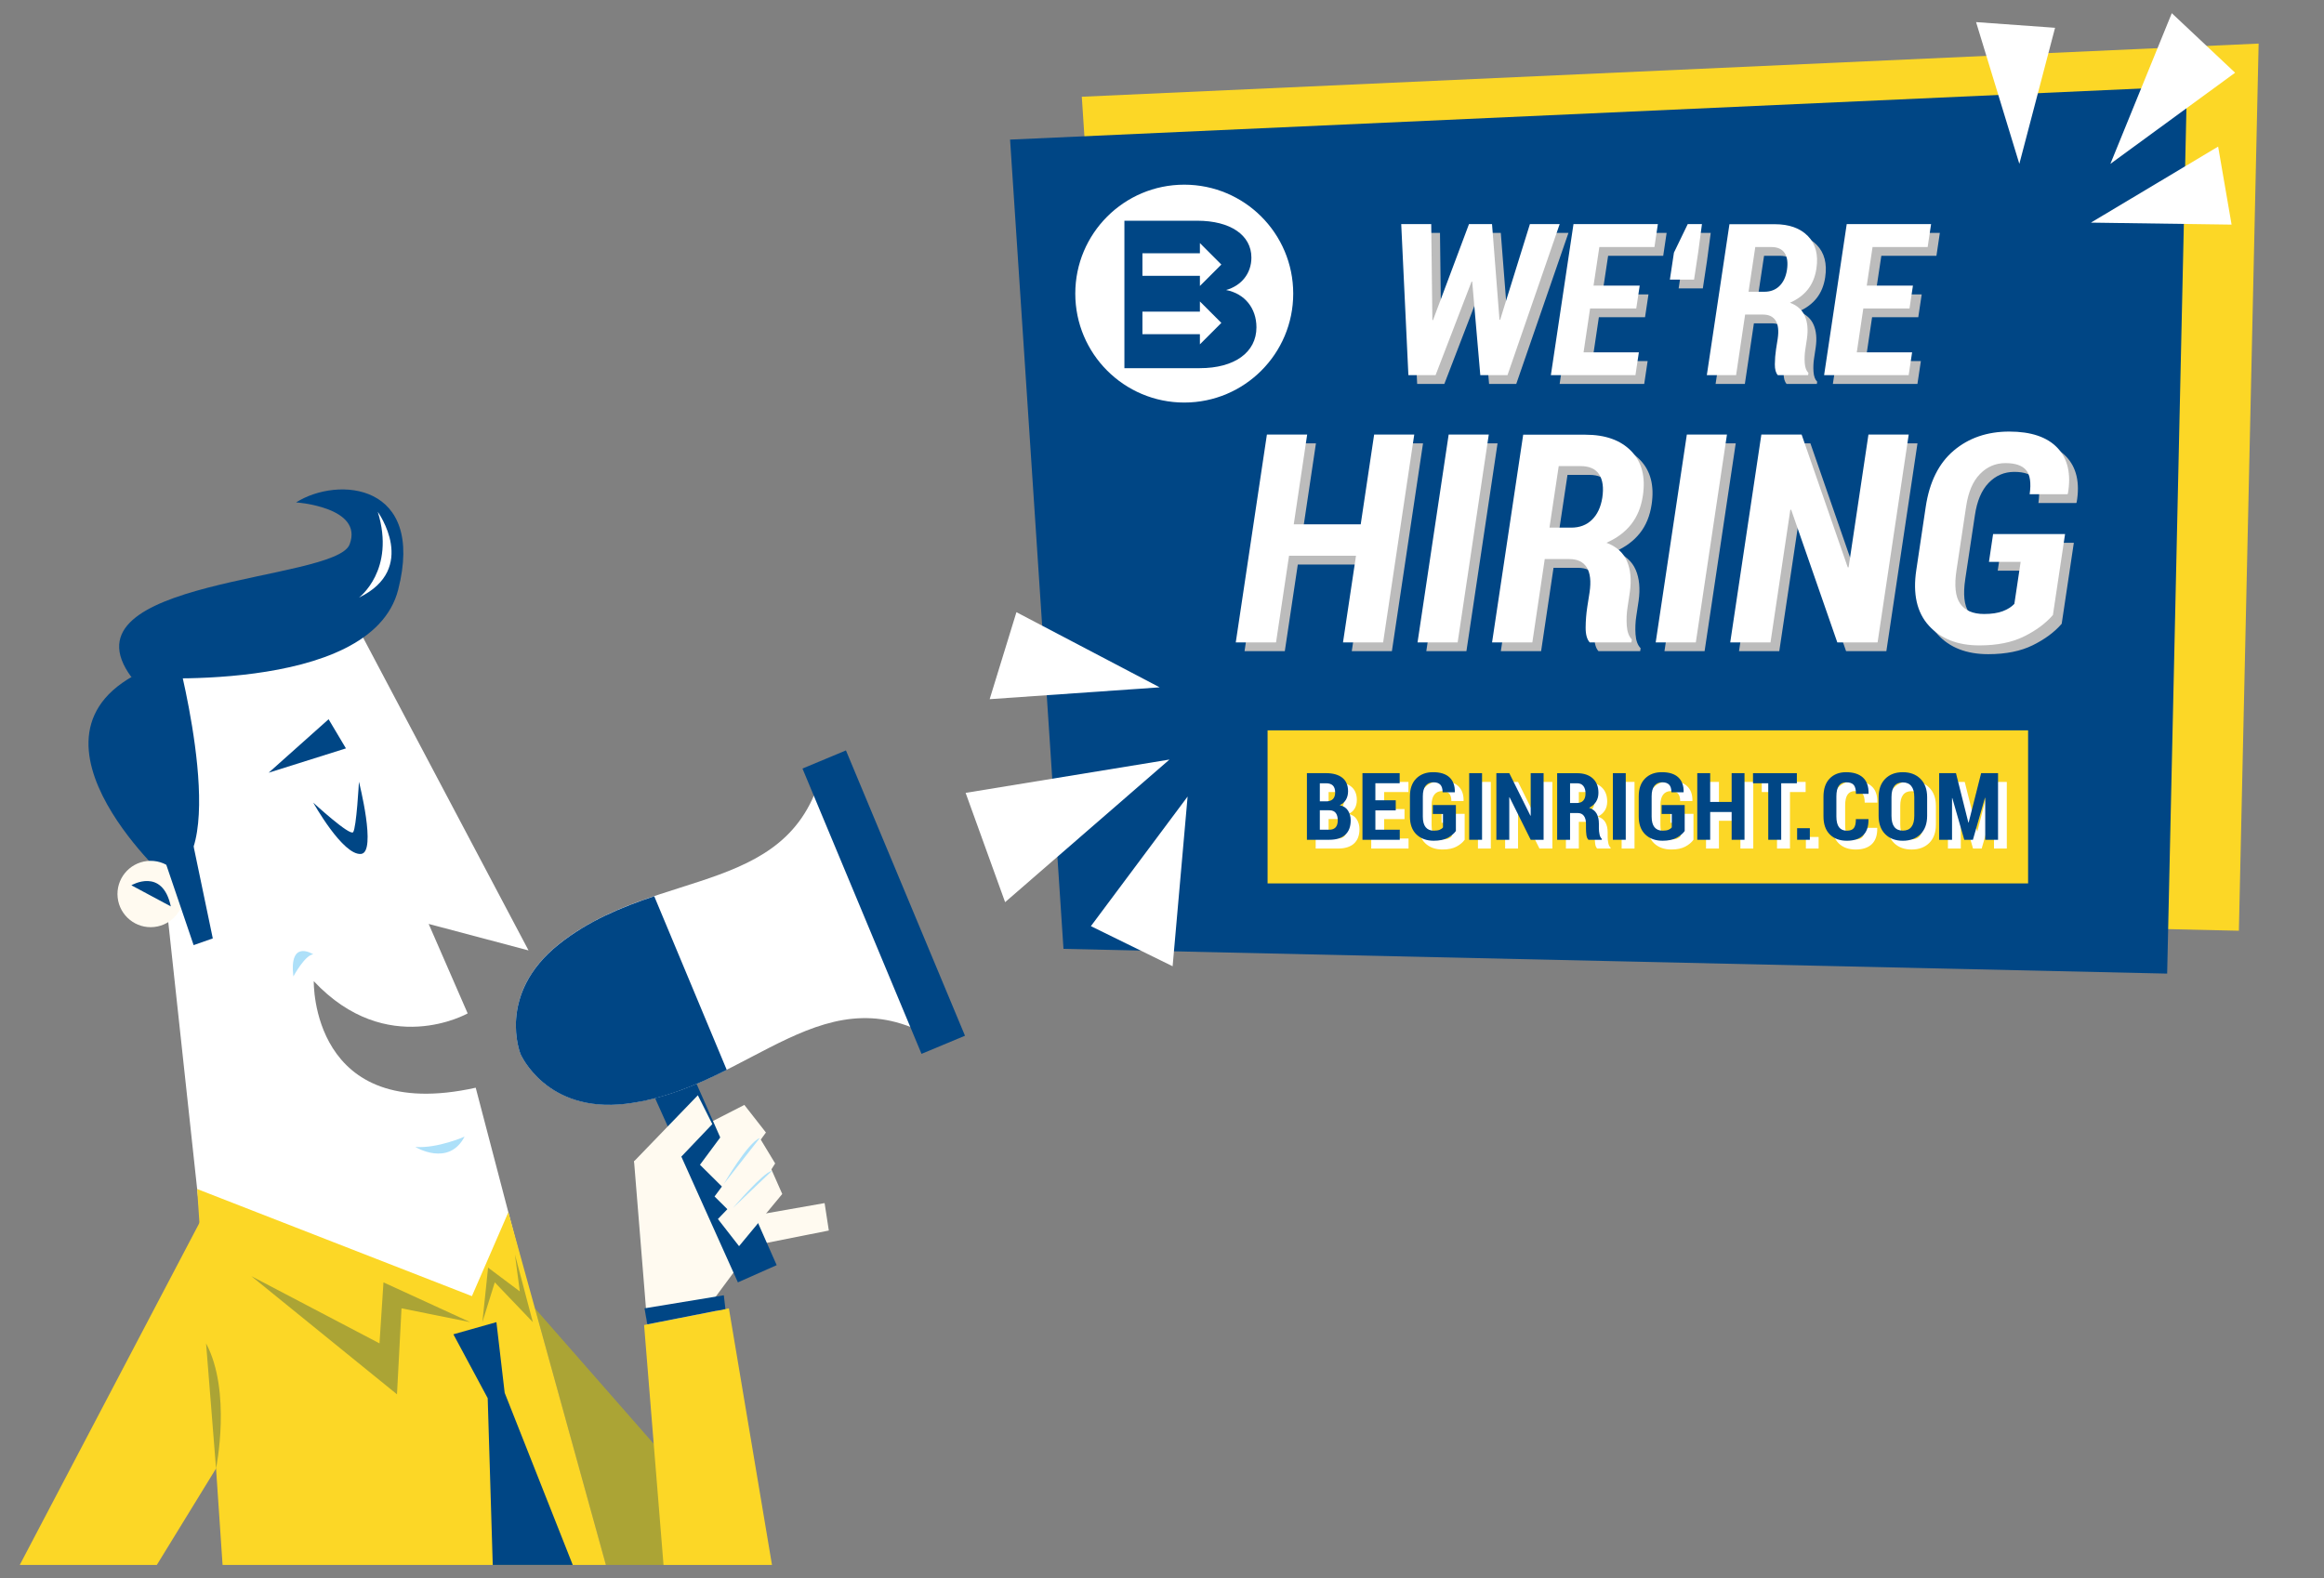 <?xml version="1.0" encoding="utf-8"?>
<!-- Generator: Adobe Illustrator 16.0.0, SVG Export Plug-In . SVG Version: 6.00 Build 0)  -->
<!DOCTYPE svg PUBLIC "-//W3C//DTD SVG 1.1//EN" "http://www.w3.org/Graphics/SVG/1.1/DTD/svg11.dtd">
<svg version="1.1" id="Layer_3" xmlns="http://www.w3.org/2000/svg" xmlns:xlink="http://www.w3.org/1999/xlink" x="0px" y="0px"
	 width="530px" height="360px" viewBox="0 0 530 360" enable-background="new 0 0 530 360" xml:space="preserve">
<rect x="0" y="0" width="530" height="360" fill="#808080" stroke="none"/>
<g>
	<g>
		<g>
			<polygon fill="#ABA435" points="121.991,298.457 173.304,356.994 138.179,356.994 			"/>
			<g>
				<path fill="#FFFFFF" d="M80.65,141.375l39.887,75.436l-22.777-6.043l8.894,20.409c0,0-18.396,10.464-35.097-7.354
					c0,0-0.752,32.668,36.931,24.306l26.817,102.388l-85.023-30.063l-18.793-173.76L80.65,141.375z"/>
				<path fill="#004685" d="M29.962,154.457c0,0,54.633,4.399,60.843-19.923c6.209-24.326-13.702-25.966-23.285-19.925
					c0,0,15.468,1.054,12.205,9.593C76.462,132.744,13.31,131.896,29.962,154.457z"/>
				<path fill="#004685" d="M40.594,150.181c0,0,12.821,48.592-3.375,49.486C37.219,199.667-3.278,162.364,40.594,150.181z"/>
				<path fill="#FFFAF0" d="M41.88,203.126c0.448,4.157-2.555,7.888-6.708,8.34c-4.155,0.452-7.888-2.557-8.338-6.71
					c-0.45-4.152,2.555-7.889,6.709-8.338C37.699,195.975,41.431,198.977,41.88,203.126z"/>
				<path fill="#004685" d="M81.86,178.334c0,0,4.096,16.073,0.495,16.462c-4.14,0.449-10.912-11.694-10.912-11.694
					s8.333,7.674,9.087,6.735C81.288,188.898,81.86,178.334,81.86,178.334z"/>
				<polygon fill="#004685" points="78.893,170.722 61.27,176.271 74.937,164.074 				"/>
				<path fill="#004685" d="M29.962,201.953c0,0,7.059-4.194,8.994,4.816L29.962,201.953z"/>
				<polygon fill="#FCD726" points="115.931,276.542 107.622,295.678 44.958,271.24 50.758,356.994 138.179,356.994 				"/>
				<polygon fill="#ABA435" points="107.225,301.609 91.568,298.457 90.535,318.073 57.314,291.115 86.547,306.452 87.452,292.536 
									"/>
			</g>
			<g>
				<g>
					<polygon fill="#FFFAF0" points="189.018,280.711 171.06,284.277 172.246,277.227 188.056,274.452 					"/>
					<polygon fill="#FFFAF0" points="146.667,290.438 144.6,264.928 169.753,252.057 175.193,279.646 163.145,295.893 
						168.094,317.406 148.976,318.954 					"/>
					<polygon fill="#004685" points="147.992,247.4 168.278,292.536 177.125,288.609 157.176,243.453 					"/>
					<polyline fill="#FFFAF0" points="152.414,282.202 144.6,264.928 159.149,249.852 162.446,256.436 154.182,265.111 
						162.446,286.532 153.212,282.141 					"/>
					<polygon fill="#FFFAF0" points="159.631,265.714 169.753,252.057 174.675,258.352 165.207,271.24 					"/>
					<polygon fill="#FFFAF0" points="162.957,272.943 173.078,259.282 176.779,265.402 168.531,278.466 					"/>
					<polygon fill="#FFFAF0" points="163.724,278.085 175.506,265.832 178.396,272.375 168.545,284.277 					"/>
					<g>
						<path fill="#FFFFFF" d="M127.488,215.361c-14.334,11.418-8.784,25.05-8.784,25.05s5.787,13.528,23.985,11.366
							c28.759-3.418,45.662-31.676,72.512-13.443l-13.58-32.54l-13.584-32.534C182.122,205.174,150.143,197.316,127.488,215.361z"/>
						
							<rect x="166.36" y="200.435" transform="matrix(0.385 0.923 -0.923 0.385 313.875 -59.531)" fill="#004685" width="70.515" height="10.742"/>
						<path fill="#004685" d="M127.485,215.389c-14.333,11.414-8.783,25.047-8.783,25.047s5.789,13.532,23.984,11.371
							c8.539-1.017,16.031-4.22,23.05-7.746l-16.534-39.61C141.759,206.96,134.212,210.032,127.485,215.389z"/>
					</g>
				</g>
				<polygon fill="#FCD726" points="151.321,356.994 146.889,302.261 166.227,298.457 176.057,356.994 				"/>
			</g>
			<polygon fill="#ABA435" points="110.01,301.609 112.839,292.536 121.517,301.609 117.433,286.17 118.544,294.593 
				111.312,289.173 			"/>
			<polygon fill="#FCD726" points="4.505,356.994 45.74,278.466 55.035,325.598 35.767,356.994 			"/>
			<path fill="#FFFFFF" d="M86.156,116.763c0,0,9.383,12.943-4.301,19.568C81.855,136.331,90.262,130.056,86.156,116.763z"/>
			<path fill="#ABA435" d="M46.996,306.452l2.274,28.534C49.27,334.986,52.865,317.432,46.996,306.452z"/>
			<polygon fill="#004685" points="165.437,298.615 165.068,295.482 146.986,298.457 147.612,302.119 			"/>
			<path fill="#ADE0F9" d="M71.443,217.709c0,0-5.562-3.639-4.543,5.04C66.9,222.749,69.603,217.775,71.443,217.709z"/>
			<polygon fill="#004685" points="44.157,193.107 48.528,214.07 44.157,215.605 36.507,193.107 			"/>
			<path fill="#ADE0F9" d="M94.72,261.646c0,0,7.601,4.639,11.228-2.363C105.947,259.282,99.823,262.011,94.72,261.646z"/>
			<path fill="#ADE0F9" d="M173.275,259.611l-8.207,10.479C165.068,270.091,170.505,260.659,173.275,259.611z"/>
			<polygon fill="#004685" points="103.396,304.382 113.21,301.609 115.095,317.732 130.618,356.994 112.374,356.994 
				111.222,318.954 			"/>
			<path fill="#ADE0F9" d="M176.057,267.079l-8.903,8.496C167.154,275.575,173.945,267.521,176.057,267.079z"/>
		</g>
	</g>
	<g>
		<g>
			<polygon fill="#FCD726" points="246.71,22.069 258.89,206.68 510.588,212.32 515.093,9.941 			"/>
			<polygon fill="#004685" points="230.352,31.846 242.533,216.455 494.232,222.1 498.738,19.72 			"/>
			<polygon display="none" fill="#004685" points="188.119,141.67 130.329,128.772 111.724,144.604 130.219,165.653 
				109.513,195.841 170.583,172.919 161.575,154.538 			"/>
			<polygon display="none" fill="#004685" points="188.119,141.67 130.329,128.772 111.724,144.604 130.219,165.653 
				109.513,195.841 170.583,172.919 161.575,154.538 			"/>
			<g>
				<g>
					<path fill="#BCBCBC" d="M343.968,74.943l0.143,0.023l6.793-21.844h6.791L345.791,87.58h-6.2l-1.847-21.323l-0.144-0.024
						L329.39,87.58h-6.199l-1.635-34.458h6.841l0.262,21.891l0.142,0.023l8.21-21.915h5.254L343.968,74.943z"/>
					<path fill="#BCBCBC" d="M375.159,72.363h-10.53l-1.491,10.011h12.613l-0.78,5.207h-19.288l5.158-34.458h19.242l-0.781,5.231
						h-12.565l-1.325,8.803h10.529L375.159,72.363z"/>
					<path fill="#BCBCBC" d="M383.75,59.63l3.147-6.508h3.242l-0.853,6.414l-0.946,6.248h-5.515L383.75,59.63z"/>
					<path fill="#BCBCBC" d="M399.985,73.759l-2.061,13.821h-6.674l5.159-34.434h10.317c3.297,0,5.825,0.904,7.584,2.71
						c1.76,1.806,2.403,4.28,1.931,7.419c-0.284,1.877-0.933,3.455-1.939,4.733c-1.012,1.277-2.376,2.296-4.095,3.052
						c1.656,0.616,2.787,1.626,3.396,3.03c0.607,1.404,0.771,3.115,0.484,5.134l-0.377,2.509c-0.159,0.993-0.202,2.012-0.133,3.052
						c0.073,1.042,0.353,1.808,0.843,2.296l-0.072,0.497h-6.909c-0.459-0.504-0.685-1.329-0.676-2.473
						c0.008-1.145,0.1-2.284,0.272-3.42l0.379-2.414c0.268-1.814,0.115-3.187-0.461-4.118c-0.577-0.93-1.552-1.396-2.923-1.396
						h-4.046V73.759z M400.766,68.553h3.62c1.391,0,2.528-0.434,3.421-1.301c0.892-0.868,1.464-2.083,1.715-3.645
						c0.255-1.672,0.079-2.966-0.52-3.881c-0.601-0.915-1.618-1.372-3.053-1.372h-3.646L400.766,68.553z"/>
					<path fill="#BCBCBC" d="M437.473,72.363H426.94l-1.491,10.011h12.615l-0.784,5.207h-19.284l5.158-34.458h19.238l-0.779,5.231
						h-12.568l-1.324,8.803h10.532L437.473,72.363z"/>
				</g>
				<g>
					<g>
						<path fill="#FFFFFF" d="M341.968,72.943l0.143,0.023l6.793-21.844h6.791L343.791,85.58h-6.2l-1.847-21.323l-0.144-0.024
							L327.39,85.58h-6.199l-1.635-34.458h6.841l0.262,21.891l0.142,0.023l8.21-21.915h5.254L341.968,72.943z"/>
						<path fill="#FFFFFF" d="M373.159,70.363h-10.53l-1.491,10.011h12.613l-0.78,5.207h-19.288l5.158-34.458h19.242l-0.781,5.231
							h-12.565l-1.325,8.803h10.529L373.159,70.363z"/>
						<path fill="#FFFFFF" d="M381.75,57.63l3.147-6.508h3.242l-0.853,6.414l-0.946,6.248h-5.515L381.75,57.63z"/>
						<path fill="#FFFFFF" d="M397.985,71.759l-2.061,13.821h-6.674l5.159-34.434h10.317c3.297,0,5.825,0.904,7.584,2.71
							c1.76,1.806,2.403,4.28,1.931,7.419c-0.284,1.877-0.933,3.455-1.939,4.733c-1.012,1.277-2.376,2.296-4.095,3.052
							c1.656,0.616,2.787,1.626,3.396,3.03c0.607,1.404,0.771,3.115,0.484,5.134l-0.377,2.509c-0.159,0.993-0.202,2.012-0.133,3.052
							c0.073,1.042,0.353,1.808,0.843,2.296l-0.072,0.497h-6.909c-0.459-0.504-0.685-1.329-0.676-2.473
							c0.008-1.145,0.1-2.284,0.272-3.42l0.379-2.414c0.268-1.814,0.115-3.187-0.461-4.118c-0.577-0.93-1.552-1.396-2.923-1.396
							h-4.046V71.759z M398.766,66.553h3.62c1.391,0,2.528-0.434,3.421-1.301c0.892-0.868,1.464-2.083,1.715-3.645
							c0.255-1.672,0.079-2.966-0.52-3.881c-0.601-0.915-1.618-1.372-3.053-1.372h-3.646L398.766,66.553z"/>
						<path fill="#FFFFFF" d="M435.473,70.363H424.94l-1.491,10.011h12.615l-0.784,5.207h-19.284l5.158-34.458h19.238l-0.779,5.231
							h-12.568l-1.324,8.803h10.532L435.473,70.363z"/>
					</g>
				</g>
			</g>
			<g>
				<g>
					<path fill="#BCBCBC" d="M317.428,148.546h-9.149l2.963-19.766h-15.271l-2.965,19.766h-9.183l7.1-47.412h9.183l-3.061,20.482
						h15.271l3.062-20.482h9.149L317.428,148.546z"/>
					<path fill="#BCBCBC" d="M334.425,148.546h-9.148l7.099-47.412h9.149L334.425,148.546z"/>
					<path fill="#BCBCBC" d="M354.289,129.53l-2.833,19.017h-9.183l7.098-47.38h14.198c4.536,0,8.015,1.243,10.437,3.729
						s3.306,5.889,2.654,10.208c-0.392,2.584-1.281,4.754-2.672,6.512c-1.389,1.758-3.269,3.159-5.633,4.201
						c2.279,0.847,3.836,2.237,4.674,4.168c0.834,1.933,1.059,4.289,0.667,7.067l-0.521,3.451c-0.218,1.367-0.275,2.768-0.181,4.201
						c0.1,1.432,0.484,2.485,1.157,3.158l-0.099,0.685h-9.508c-0.632-0.694-0.939-1.829-0.929-3.403
						c0.012-1.573,0.137-3.142,0.375-4.705l0.521-3.321c0.368-2.497,0.158-4.386-0.635-5.667c-0.794-1.281-2.134-1.921-4.021-1.921
						H354.289z M355.364,122.365h4.979c1.91,0,3.48-0.596,4.707-1.791c1.227-1.194,2.014-2.866,2.36-5.015
						c0.347-2.301,0.107-4.081-0.717-5.34c-0.826-1.259-2.228-1.888-4.2-1.888h-5.017L355.364,122.365z"/>
					<path fill="#BCBCBC" d="M388.741,148.546h-9.152l7.102-47.412h9.149L388.741,148.546z"/>
					<path fill="#BCBCBC" d="M430.194,148.546h-9.186l-10.517-30.251h-0.195l-4.524,30.251h-9.184l7.098-47.412h9.184l10.518,30.284
						h0.195l4.527-30.284h9.182L430.194,148.546z"/>
					<path fill="#BCBCBC" d="M470.18,142.294c-1.627,1.889-3.818,3.517-6.576,4.885c-2.758,1.368-6.154,2.051-10.191,2.051
						c-4.95,0-8.794-1.503-11.529-4.509c-2.732-3.007-3.688-7.235-2.861-12.685l2.147-14.393c0.846-5.687,2.979-9.975,6.399-12.862
						c3.417-2.887,7.635-4.331,12.648-4.331c4.971,0,8.634,1.237,10.989,3.712c2.356,2.475,3.153,5.938,2.396,10.388l-0.1,0.195
						h-8.628c0.368-2.583,0.102-4.413-0.799-5.487c-0.9-1.075-2.47-1.612-4.705-1.612c-2.279,0-4.229,0.836-5.846,2.507
						c-1.618,1.672-2.665,4.147-3.143,7.424l-2.183,14.458c-0.542,3.539-0.266,6.096,0.832,7.669c1.095,1.575,2.914,2.36,5.454,2.36
						c1.714,0,3.13-0.211,4.248-0.634c1.118-0.423,2.004-0.982,2.653-1.677l1.435-9.574h-7.229l0.943-6.35h16.413L470.18,142.294z"
						/>
				</g>
				<g>
					<g>
						<path fill="#FFFFFF" d="M315.428,146.546h-9.149l2.963-19.766h-15.271l-2.965,19.766h-9.183l7.1-47.412h9.183l-3.061,20.482
							h15.271l3.062-20.482h9.149L315.428,146.546z"/>
						<path fill="#FFFFFF" d="M332.425,146.546h-9.148l7.099-47.412h9.149L332.425,146.546z"/>
						<path fill="#FFFFFF" d="M352.289,127.53l-2.833,19.017h-9.183l7.098-47.38h14.198c4.536,0,8.015,1.243,10.437,3.729
							s3.306,5.889,2.654,10.208c-0.392,2.584-1.281,4.754-2.672,6.512c-1.389,1.758-3.269,3.159-5.633,4.201
							c2.279,0.847,3.836,2.237,4.674,4.168c0.834,1.933,1.059,4.289,0.667,7.067l-0.521,3.451
							c-0.218,1.367-0.275,2.768-0.181,4.201c0.1,1.432,0.484,2.485,1.157,3.158l-0.099,0.685h-9.508
							c-0.632-0.694-0.939-1.829-0.929-3.403c0.012-1.573,0.137-3.142,0.375-4.705l0.521-3.321c0.368-2.497,0.158-4.386-0.635-5.667
							c-0.794-1.281-2.134-1.921-4.021-1.921H352.289z M353.364,120.365h4.979c1.91,0,3.48-0.596,4.707-1.791
							c1.227-1.194,2.014-2.866,2.36-5.015c0.347-2.301,0.107-4.081-0.717-5.34c-0.826-1.259-2.228-1.888-4.2-1.888h-5.017
							L353.364,120.365z"/>
						<path fill="#FFFFFF" d="M386.741,146.546h-9.152l7.102-47.412h9.149L386.741,146.546z"/>
						<path fill="#FFFFFF" d="M428.194,146.546h-9.186l-10.517-30.251h-0.195l-4.524,30.251h-9.184l7.098-47.412h9.184
							l10.518,30.284h0.195l4.527-30.284h9.182L428.194,146.546z"/>
						<path fill="#FFFFFF" d="M468.18,140.294c-1.627,1.889-3.818,3.517-6.576,4.885c-2.758,1.368-6.154,2.051-10.191,2.051
							c-4.95,0-8.794-1.503-11.529-4.509c-2.732-3.007-3.688-7.235-2.861-12.685l2.147-14.393c0.846-5.687,2.979-9.975,6.399-12.862
							c3.417-2.887,7.635-4.331,12.648-4.331c4.971,0,8.634,1.237,10.989,3.712c2.356,2.475,3.153,5.938,2.396,10.388l-0.1,0.195
							h-8.628c0.368-2.583,0.102-4.413-0.799-5.487c-0.9-1.075-2.47-1.612-4.705-1.612c-2.279,0-4.229,0.836-5.846,2.507
							c-1.618,1.672-2.665,4.147-3.143,7.424l-2.183,14.458c-0.542,3.539-0.266,6.096,0.832,7.669
							c1.095,1.575,2.914,2.36,5.454,2.36c1.714,0,3.13-0.211,4.248-0.634c1.118-0.423,2.004-0.982,2.653-1.677l1.435-9.574h-7.229
							l0.943-6.35h16.413L468.18,140.294z"/>
					</g>
				</g>
			</g>
			<polygon fill="#FFFFFF" points="495.289,3.005 481.285,37.378 509.729,16.591 			"/>
			<polygon fill="#FFFFFF" points="505.857,33.44 476.84,50.786 508.925,51.239 			"/>
			<polygon fill="#FFFFFF" points="450.652,5.043 460.521,37.378 468.668,6.341 			"/>
			<polygon fill="#FFFFFF" points="267.422,220.422 270.841,181.708 248.782,211.275 			"/>
			<polygon fill="#FFFFFF" points="229.221,205.803 266.703,173.271 220.214,180.87 			"/>
			<polygon fill="#FFFFFF" points="225.697,159.498 264.467,156.795 231.802,139.653 			"/>
			<rect x="289.078" y="166.608" fill="#FCD726" width="173.44" height="34.917"/>
			<g>
				<g>
					<path fill="#FFFFFF" d="M300.049,193.572v-15.199h4.354c1.587,0,2.819,0.346,3.705,1.038c0.885,0.693,1.326,1.729,1.326,3.106
						c0,0.717-0.161,1.354-0.483,1.916c-0.325,0.56-0.804,0.976-1.438,1.246c0.852,0.174,1.482,0.582,1.896,1.223
						s0.621,1.39,0.621,2.244c0,1.453-0.423,2.558-1.271,3.304c-0.845,0.749-2.052,1.122-3.616,1.122H300.049z M302.992,184.805
						h1.544c0.635-0.015,1.118-0.193,1.452-0.533c0.333-0.342,0.501-0.834,0.501-1.481c0-0.724-0.175-1.256-0.521-1.599
						c-0.349-0.34-0.87-0.51-1.565-0.51h-1.409L302.992,184.805L302.992,184.805z M302.992,186.84v4.438h2.15
						c0.641,0,1.122-0.18,1.45-0.537c0.326-0.359,0.49-0.889,0.49-1.594c0-0.724-0.149-1.282-0.448-1.68
						c-0.3-0.398-0.767-0.605-1.398-0.627h-0.104H302.992z"/>
					<path fill="#FFFFFF" d="M320.308,186.861h-4.646v4.414h5.563v2.297h-8.509v-15.199h8.487v2.307h-5.543v3.885h4.646
						L320.308,186.861L320.308,186.861z"/>
					<path fill="#FFFFFF" d="M334.021,191.568c-0.433,0.604-1.057,1.129-1.872,1.565c-0.819,0.438-1.875,0.657-3.172,0.657
						c-1.642,0-2.958-0.479-3.95-1.436s-1.486-2.316-1.486-4.076v-4.614c0-1.753,0.481-3.11,1.444-4.072
						c0.966-0.959,2.24-1.44,3.828-1.44c1.653,0,2.902,0.392,3.746,1.176c0.844,0.782,1.248,1.899,1.224,3.344l-0.022,0.063h-2.767
						c0-0.793-0.174-1.37-0.521-1.732c-0.348-0.361-0.874-0.543-1.574-0.543c-0.761,0-1.353,0.264-1.776,0.794
						c-0.424,0.528-0.638,1.325-0.638,2.39v4.637c0,1.086,0.217,1.893,0.646,2.422c0.435,0.529,1.047,0.794,1.848,0.794
						c0.571,0,1.021-0.067,1.349-0.204c0.327-0.135,0.578-0.314,0.752-0.538v-3.067h-2.317v-2.037h5.262v5.918H334.021z"/>
					<path fill="#FFFFFF" d="M339.99,193.572h-2.935v-15.199h2.935V193.572z"/>
					<path fill="#FFFFFF" d="M354.026,193.572h-2.942l-4.823-9.699l-0.063,0.012v9.688h-2.943v-15.199h2.943l4.824,9.708
						l0.062-0.012v-9.697h2.942V193.572L354.026,193.572z"/>
					<path fill="#FFFFFF" d="M360.06,187.477v6.097h-2.943v-15.189h4.551c1.512,0,2.698,0.394,3.566,1.18
						c0.865,0.786,1.298,1.883,1.298,3.288c0,0.787-0.183,1.469-0.547,2.047c-0.365,0.578-0.894,1.037-1.581,1.377
						c0.793,0.266,1.363,0.703,1.711,1.315c0.348,0.614,0.521,1.377,0.521,2.298v1.106c0,0.424,0.048,0.869,0.146,1.335
						c0.098,0.468,0.271,0.809,0.521,1.023v0.219h-3.047c-0.243-0.223-0.397-0.586-0.465-1.09c-0.066-0.504-0.099-1.008-0.099-1.51
						v-1.063c0-0.773-0.16-1.372-0.481-1.795c-0.319-0.425-0.778-0.64-1.377-0.64h-1.774V187.477z M360.06,185.18h1.585
						c0.635,0,1.116-0.188,1.447-0.568c0.33-0.381,0.495-0.918,0.495-1.612c0-0.709-0.164-1.272-0.489-1.69
						c-0.328-0.418-0.805-0.627-1.432-0.627h-1.606V185.18L360.06,185.18z"/>
					<path fill="#FFFFFF" d="M372.761,193.572h-2.934v-15.199h2.934V193.572z"/>
					<path fill="#FFFFFF" d="M386.203,191.568c-0.431,0.604-1.056,1.129-1.875,1.565c-0.817,0.438-1.873,0.657-3.167,0.657
						c-1.645,0-2.961-0.479-3.952-1.436c-0.99-0.957-1.487-2.316-1.487-4.076v-4.614c0-1.753,0.481-3.11,1.445-4.072
						c0.965-0.959,2.24-1.44,3.826-1.44c1.657,0,2.907,0.392,3.749,1.176c0.841,0.782,1.249,1.899,1.221,3.344l-0.021,0.063h-2.768
						c0-0.793-0.174-1.37-0.521-1.732c-0.35-0.361-0.875-0.543-1.576-0.543c-0.76,0-1.353,0.264-1.776,0.794
						c-0.423,0.528-0.636,1.325-0.636,2.39v4.637c0,1.086,0.215,1.893,0.647,2.422c0.431,0.529,1.048,0.794,1.848,0.794
						c0.57,0,1.019-0.067,1.347-0.204c0.326-0.135,0.576-0.314,0.752-0.538v-3.067h-2.318v-2.037h5.263L386.203,191.568
						L386.203,191.568z"/>
					<path fill="#FFFFFF" d="M399.844,193.572h-2.934v-6.336h-4.896v6.336h-2.943v-15.199h2.943v6.566h4.896v-6.566h2.934V193.572z"
						/>
					<path fill="#FFFFFF" d="M411.783,180.68h-3.57v12.893h-2.954V180.68h-3.477v-2.307h10.001V180.68z"/>
					<path fill="#FFFFFF" d="M414.744,193.572h-2.901v-2.641h2.901V193.572z"/>
					<path fill="#FFFFFF" d="M428.094,188.854l0.021,0.063c0.027,1.629-0.391,2.85-1.248,3.661
						c-0.859,0.812-2.086,1.215-3.678,1.215c-1.639,0-2.936-0.481-3.896-1.444c-0.96-0.965-1.44-2.334-1.44-4.108v-4.511
						c0-1.768,0.465-3.138,1.395-4.111c0.928-0.974,2.182-1.463,3.762-1.463c1.664,0,2.94,0.404,3.833,1.212
						c0.892,0.806,1.32,2.028,1.294,3.664l-0.021,0.063h-2.86c0-0.975-0.173-1.655-0.518-2.047
						c-0.345-0.389-0.921-0.584-1.729-0.584c-0.736,0-1.291,0.267-1.66,0.799c-0.367,0.532-0.552,1.349-0.552,2.448v4.53
						c0,1.105,0.199,1.926,0.595,2.458c0.397,0.531,0.994,0.8,1.799,0.8c0.729,0,1.254-0.192,1.572-0.58
						c0.321-0.387,0.482-1.072,0.482-2.062h2.85V188.854z"/>
					<path fill="#FFFFFF" d="M441.494,188.104c0,1.789-0.505,3.184-1.514,4.188c-1.009,1.002-2.353,1.502-4.029,1.502
						c-1.676,0-3.017-0.5-4.019-1.502c-1.002-1.004-1.505-2.396-1.505-4.188v-4.239c0-1.781,0.499-3.179,1.499-4.191
						c0.998-1.012,2.336-1.519,4.013-1.519c1.68,0,3.023,0.507,4.035,1.519c1.014,1.013,1.52,2.41,1.52,4.191V188.104z
						 M438.563,183.834c0-1.107-0.227-1.941-0.675-2.506s-1.098-0.846-1.947-0.846c-0.855,0-1.499,0.282-1.93,0.84
						c-0.433,0.561-0.647,1.396-0.647,2.512v4.27c0,1.127,0.217,1.974,0.651,2.537c0.436,0.563,1.08,0.844,1.938,0.844
						c0.856,0,1.506-0.279,1.946-0.844c0.441-0.563,0.665-1.41,0.665-2.537L438.563,183.834L438.563,183.834z"/>
					<path fill="#FFFFFF" d="M450.896,189.646h0.063l2.85-11.273h3.854v15.199h-2.922v-9.573l-0.063-0.01l-2.746,9.583h-1.972
						l-2.726-9.51l-0.063,0.012v9.498h-2.935v-15.199h3.832L450.896,189.646z"/>
				</g>
				<g>
					<g>
						<path fill="#004685" d="M298.049,191.572v-15.199h4.354c1.587,0,2.82,0.346,3.705,1.038c0.885,0.693,1.326,1.729,1.326,3.106
							c0,0.717-0.161,1.355-0.483,1.916c-0.325,0.561-0.804,0.977-1.438,1.248c0.852,0.174,1.482,0.582,1.896,1.221
							c0.414,0.642,0.621,1.391,0.621,2.244c0,1.455-0.423,2.559-1.271,3.305c-0.845,0.749-2.052,1.122-3.616,1.122L298.049,191.572
							L298.049,191.572z M300.992,182.805h1.544c0.635-0.015,1.118-0.193,1.452-0.533c0.332-0.342,0.501-0.834,0.501-1.481
							c0-0.724-0.175-1.255-0.521-1.599c-0.349-0.34-0.87-0.51-1.565-0.51h-1.409L300.992,182.805L300.992,182.805z M300.992,184.84
							v4.438h2.15c0.641,0,1.123-0.18,1.45-0.537c0.326-0.359,0.49-0.889,0.49-1.594c0-0.724-0.149-1.282-0.448-1.68
							c-0.3-0.398-0.767-0.605-1.398-0.627h-0.104H300.992z"/>
						<path fill="#004685" d="M318.308,184.861h-4.646v4.414h5.563v2.297h-8.509v-15.199h8.487v2.307h-5.543v3.884h4.646
							L318.308,184.861L318.308,184.861z"/>
						<path fill="#004685" d="M332.021,189.568c-0.433,0.604-1.057,1.129-1.872,1.565c-0.819,0.438-1.875,0.657-3.172,0.657
							c-1.642,0-2.958-0.479-3.95-1.436s-1.486-2.316-1.486-4.076v-4.614c0-1.753,0.481-3.11,1.444-4.072
							c0.966-0.959,2.24-1.44,3.828-1.44c1.653,0,2.902,0.392,3.746,1.176c0.844,0.782,1.248,1.898,1.224,3.344l-0.022,0.063h-2.767
							c0-0.793-0.174-1.371-0.521-1.733c-0.348-0.361-0.874-0.543-1.574-0.543c-0.761,0-1.353,0.264-1.776,0.794
							c-0.424,0.528-0.638,1.326-0.638,2.391v4.635c0,1.087,0.217,1.894,0.646,2.423c0.435,0.528,1.047,0.794,1.848,0.794
							c0.571,0,1.021-0.068,1.349-0.204c0.327-0.135,0.578-0.315,0.752-0.538v-3.068h-2.317v-2.035h5.262v5.918H332.021z"/>
						<path fill="#004685" d="M337.99,191.572h-2.935v-15.199h2.935V191.572z"/>
						<path fill="#004685" d="M352.026,191.572h-2.942l-4.823-9.699l-0.063,0.012v9.688h-2.943v-15.199h2.943l4.824,9.708
							l0.062-0.012v-9.697h2.942V191.572L352.026,191.572z"/>
						<path fill="#004685" d="M358.06,185.477v6.097h-2.943v-15.189h4.551c1.512,0,2.698,0.394,3.566,1.18
							c0.865,0.786,1.298,1.883,1.298,3.288c0,0.787-0.183,1.469-0.547,2.047c-0.365,0.578-0.894,1.037-1.581,1.377
							c0.793,0.266,1.363,0.703,1.711,1.315c0.348,0.614,0.521,1.377,0.521,2.298v1.106c0,0.424,0.048,0.869,0.146,1.335
							c0.098,0.468,0.271,0.809,0.521,1.023v0.219h-3.047c-0.243-0.223-0.397-0.586-0.465-1.09c-0.066-0.504-0.099-1.008-0.099-1.51
							v-1.063c0-0.773-0.16-1.372-0.481-1.795c-0.319-0.425-0.778-0.64-1.377-0.64h-1.774V185.477z M358.06,183.18h1.585
							c0.635,0,1.116-0.188,1.447-0.568c0.33-0.381,0.495-0.918,0.495-1.612c0-0.709-0.164-1.274-0.489-1.691
							c-0.328-0.418-0.805-0.626-1.432-0.626h-1.606V183.18L358.06,183.18z"/>
						<path fill="#004685" d="M370.761,191.572h-2.934v-15.199h2.934V191.572z"/>
						<path fill="#004685" d="M384.203,189.568c-0.431,0.604-1.056,1.129-1.875,1.565c-0.817,0.438-1.873,0.657-3.167,0.657
							c-1.645,0-2.961-0.479-3.952-1.436c-0.99-0.957-1.487-2.316-1.487-4.076v-4.614c0-1.753,0.481-3.11,1.445-4.072
							c0.965-0.959,2.24-1.44,3.826-1.44c1.657,0,2.907,0.392,3.749,1.176c0.841,0.782,1.249,1.898,1.221,3.344l-0.021,0.063h-2.768
							c0-0.793-0.174-1.371-0.521-1.733c-0.35-0.361-0.875-0.543-1.576-0.543c-0.76,0-1.353,0.264-1.776,0.794
							c-0.423,0.528-0.636,1.326-0.636,2.391v4.635c0,1.087,0.215,1.894,0.647,2.423c0.431,0.528,1.048,0.794,1.848,0.794
							c0.57,0,1.019-0.068,1.347-0.204c0.326-0.135,0.576-0.315,0.752-0.538v-3.068h-2.318v-2.035h5.263L384.203,189.568
							L384.203,189.568z"/>
						<path fill="#004685" d="M397.844,191.572h-2.934v-6.336h-4.896v6.336h-2.943v-15.199h2.943v6.566h4.896v-6.566h2.934V191.572z
							"/>
						<path fill="#004685" d="M409.783,178.68h-3.57v12.892h-2.954V178.68h-3.477v-2.307h10.001V178.68z"/>
						<path fill="#004685" d="M412.744,191.572h-2.901v-2.641h2.901V191.572z"/>
						<path fill="#004685" d="M426.094,186.854l0.021,0.063c0.027,1.629-0.391,2.85-1.248,3.661
							c-0.859,0.812-2.086,1.215-3.678,1.215c-1.639,0-2.936-0.481-3.896-1.444c-0.96-0.965-1.44-2.334-1.44-4.108v-4.511
							c0-1.768,0.465-3.138,1.395-4.111c0.928-0.974,2.182-1.463,3.762-1.463c1.664,0,2.94,0.404,3.833,1.212
							c0.892,0.806,1.32,2.028,1.294,3.664l-0.021,0.063h-2.86c0-0.975-0.173-1.657-0.518-2.047
							c-0.345-0.389-0.921-0.584-1.729-0.584c-0.736,0-1.291,0.266-1.66,0.799c-0.367,0.532-0.552,1.349-0.552,2.448v4.53
							c0,1.105,0.199,1.926,0.595,2.458c0.397,0.531,0.994,0.8,1.799,0.8c0.729,0,1.254-0.192,1.572-0.58
							c0.321-0.387,0.482-1.072,0.482-2.062h2.85V186.854z"/>
						<path fill="#004685" d="M439.494,186.104c0,1.789-0.505,3.184-1.514,4.188c-1.009,1.002-2.353,1.502-4.029,1.502
							c-1.676,0-3.017-0.5-4.019-1.502c-1.002-1.004-1.505-2.396-1.505-4.188v-4.239c0-1.781,0.499-3.178,1.499-4.191
							c0.998-1.012,2.336-1.519,4.013-1.519c1.68,0,3.023,0.507,4.035,1.519c1.014,1.013,1.52,2.41,1.52,4.191V186.104z
							 M436.563,181.834c0-1.107-0.227-1.942-0.675-2.505c-0.448-0.565-1.098-0.847-1.947-0.847c-0.855,0-1.499,0.281-1.93,0.841
							c-0.433,0.56-0.647,1.396-0.647,2.511v4.27c0,1.127,0.217,1.974,0.651,2.537c0.436,0.563,1.08,0.844,1.938,0.844
							c0.856,0,1.506-0.279,1.946-0.844c0.441-0.563,0.665-1.41,0.665-2.537L436.563,181.834L436.563,181.834z"/>
						<path fill="#004685" d="M448.896,187.646h0.063l2.85-11.273h3.854v15.199h-2.922v-9.573l-0.063-0.01l-2.746,9.583h-1.972
							l-2.726-9.51l-0.063,0.012v9.498h-2.935v-15.199h3.832L448.896,187.646z"/>
					</g>
				</g>
			</g>
		</g>
	</g>
	<g>
		<circle fill="#FFFFFF" cx="270.075" cy="66.979" r="24.851"/>
		<path fill="#004685" d="M279.621,66.16c3.553-1.008,5.766-3.843,5.766-7.398c0-5.142-4.806-8.409-12.348-8.409h-16.613v33.634
			h17.188c7.929,0,12.924-3.602,12.924-9.32C286.536,70.292,283.852,66.979,279.621,66.16 M273.643,78.553V76.23h-13.106v-5.141
			h13.106v-2.322l4.892,4.892L273.643,78.553z M273.643,65.239v-2.32h-13.106v-5.144h13.106v-2.321l4.892,4.894L273.643,65.239z"/>
	</g>
</g>
<g display="none">
	<path display="inline" opacity="0.2" fill="#FFFFFF" enable-background="new    " d="M194.711,142.024L194.711,142.024
		c-3.131,0-5.693-2.562-5.693-5.693l0,0c0-3.131,2.562-5.693,5.693-5.693l0,0c3.131,0,5.692,2.563,5.692,5.693l0,0
		C200.403,139.462,197.842,142.024,194.711,142.024z"/>
	<path display="inline" opacity="0.2" fill="#FFFFFF" enable-background="new    " d="M253.708,12.223L253.708,12.223
		c-2.088,0-3.796-1.708-3.796-3.795l0,0c0-2.088,1.708-3.795,3.796-3.795l0,0c2.087,0,3.795,1.708,3.795,3.795l0,0
		C257.503,10.515,255.795,12.223,253.708,12.223z"/>
	<path display="inline" opacity="0.2" fill="#FFFFFF" enable-background="new    " d="M15.91,272.176L15.91,272.176
		c-2.349,0-4.27-1.921-4.27-4.27l0,0c0-2.35,1.921-4.271,4.27-4.271l0,0c2.348,0,4.27,1.921,4.27,4.271l0,0
		C20.18,270.255,18.258,272.176,15.91,272.176z"/>
	<path display="inline" opacity="0.2" fill="#FFFFFF" enable-background="new    " d="M20.18,105.977L20.18,105.977
		c-3.653,0-6.642-2.989-6.642-6.642l0,0c0-3.653,2.988-6.642,6.642-6.642l0,0c3.653,0,6.642,2.989,6.642,6.642l0,0
		C26.822,102.988,23.833,105.977,20.18,105.977z"/>
	<path display="inline" opacity="0.2" fill="#FFFFFF" enable-background="new    " d="M206.667,262.833L206.667,262.833
		c-1.304,0-2.372-1.067-2.372-2.372l0,0c0-1.305,1.068-2.372,2.372-2.372l0,0c1.306,0,2.373,1.067,2.373,2.372l0,0
		C209.04,261.766,207.973,262.833,206.667,262.833z"/>
	<path display="inline" opacity="0.2" fill="#FFFFFF" enable-background="new    " d="M326.781,323.698L326.781,323.698
		c-2.609,0-4.744-2.136-4.744-4.744l0,0c0-2.608,2.135-4.744,4.744-4.744l0,0c2.608,0,4.744,2.136,4.744,4.744l0,0
		C331.525,321.563,329.391,323.698,326.781,323.698z"/>
	<path display="inline" opacity="0.2" fill="#FFFFFF" enable-background="new    " d="M230.352,356.682L230.352,356.682
		c-3.392,0-6.167-2.773-6.167-6.166l0,0c0-3.393,2.775-6.168,6.167-6.168l0,0c3.393,0,6.168,2.775,6.168,6.168l0,0
		C236.52,353.907,233.744,356.682,230.352,356.682z"/>
	<path display="inline" opacity="0.2" fill="#FFFFFF" enable-background="new    " d="M294.482,269.95L294.482,269.95
		c-2.609,0-4.743-2.136-4.743-4.744l0,0c0-2.608,2.134-4.745,4.743-4.745l0,0c2.608,0,4.744,2.137,4.744,4.745l0,0
		C299.229,267.814,297.092,269.95,294.482,269.95z"/>
	<g display="inline" opacity="0.2">
		<path fill="#FFFFFF" d="M459.172,320.15c-0.394,0-9.654-0.135-9.654-11.926c0-0.313-0.255-0.567-0.567-0.567
			c-0.315,0-0.568,0.254-0.568,0.567c0,11.758-9.262,11.926-9.656,11.926c-0.303,0.002-0.551,0.24-0.564,0.541
			c-0.015,0.303,0.21,0.563,0.51,0.594c7.98,0.798,9.479,6.82,9.712,9.974v0.117c-0.072,1.101-0.004,1.835,0.003,1.896
			c0.003,0.028,0.018,0.056,0.024,0.084c0.009,0.031,0.014,0.064,0.027,0.096c0.018,0.033,0.038,0.063,0.061,0.093
			c0.02,0.026,0.036,0.054,0.059,0.076c0.027,0.026,0.06,0.044,0.092,0.063c0.025,0.02,0.051,0.039,0.08,0.051
			c0.035,0.016,0.074,0.021,0.115,0.029c0.027,0.006,0.051,0.016,0.079,0.02c0.009,0,0.02,0,0.027,0l0,0c0,0,0,0,0.001,0l0,0l0,0
			c0.01,0,0.02,0,0.027,0c0.028-0.004,0.052-0.014,0.079-0.02c0.038-0.009,0.079-0.015,0.114-0.029
			c0.03-0.012,0.057-0.031,0.082-0.051c0.031-0.021,0.063-0.037,0.091-0.063c0.022-0.022,0.038-0.05,0.059-0.076
			c0.021-0.03,0.045-0.06,0.061-0.093c0.015-0.03,0.021-0.064,0.028-0.096c0.007-0.028,0.021-0.056,0.022-0.084
			c0.007-0.058,0.071-0.775,0.006-1.845c0.07-1.036,0.273-2.418,0.813-3.831c1.424-3.74,4.417-5.861,8.896-6.311
			c0.302-0.03,0.524-0.292,0.511-0.594C459.727,320.389,459.474,320.15,459.172,320.15z"/>
		<circle fill="#FFFFFF" cx="385.715" cy="344.348" r="1.8"/>
		<circle fill="#FFFFFF" cx="481.299" cy="355.194" r="1.799"/>
		<circle fill="#FFFFFF" cx="366.912" cy="271.945" r="1.8"/>
		<circle fill="#FFFFFF" cx="422.141" cy="276.905" r="2.7"/>
		<circle fill="#FFFFFF" cx="459.526" cy="241.052" r="2.7"/>
		<circle fill="#FFFFFF" cx="492.883" cy="270.143" r="2.7"/>
	</g>
	<g display="inline" opacity="0.2">
		<path fill="#FFFFFF" d="M61.082,36.596c-0.543,0-13.304-0.187-13.304-16.435c0-0.434-0.35-0.783-0.782-0.783
			c-0.433,0-0.783,0.35-0.783,0.783c0,16.201-12.762,16.431-13.306,16.435c-0.417,0.002-0.759,0.329-0.779,0.745
			s0.289,0.774,0.703,0.816c10.996,1.1,13.062,9.398,13.382,13.744v0.161c-0.1,1.514-0.004,2.529,0.004,2.611
			c0.003,0.041,0.023,0.075,0.033,0.114c0.012,0.045,0.02,0.091,0.04,0.132c0.021,0.047,0.052,0.086,0.083,0.128
			c0.026,0.036,0.049,0.073,0.08,0.105c0.038,0.036,0.082,0.061,0.125,0.089c0.037,0.024,0.07,0.051,0.111,0.069
			c0.05,0.021,0.104,0.029,0.159,0.039c0.037,0.007,0.071,0.025,0.109,0.028c0.013,0,0.026,0,0.039,0l0,0l0,0h0.001l0,0
			c0.013,0,0.025,0,0.038,0c0.039-0.002,0.072-0.021,0.109-0.028c0.055-0.01,0.11-0.018,0.159-0.039
			c0.042-0.018,0.074-0.045,0.112-0.069c0.043-0.028,0.087-0.054,0.124-0.089c0.032-0.032,0.054-0.069,0.081-0.105
			c0.03-0.042,0.061-0.081,0.083-0.128c0.019-0.042,0.027-0.087,0.039-0.132c0.01-0.039,0.029-0.073,0.033-0.114
			c0.009-0.081,0.099-1.069,0.007-2.542c0.096-1.426,0.377-3.332,1.12-5.279c1.962-5.154,6.087-8.079,12.26-8.696
			c0.414-0.042,0.724-0.401,0.704-0.818C61.843,36.922,61.5,36.596,61.082,36.596z"/>
		<circle fill="#FFFFFF" cx="53.057" cy="124.238" r="1.8"/>
		<circle fill="#FFFFFF" cx="163.724" cy="23.011" r="1.8"/>
		<circle fill="#FFFFFF" cx="94.719" cy="74.024" r="1.8"/>
		<circle fill="#FFFFFF" cx="141.691" cy="176.383" r="2.7"/>
		<circle fill="#FFFFFF" cx="101.726" cy="4.229" r="2.7"/>
		<circle fill="#FFFFFF" cx="146.889" cy="111.651" r="2.7"/>
	</g>
</g>
</svg>
